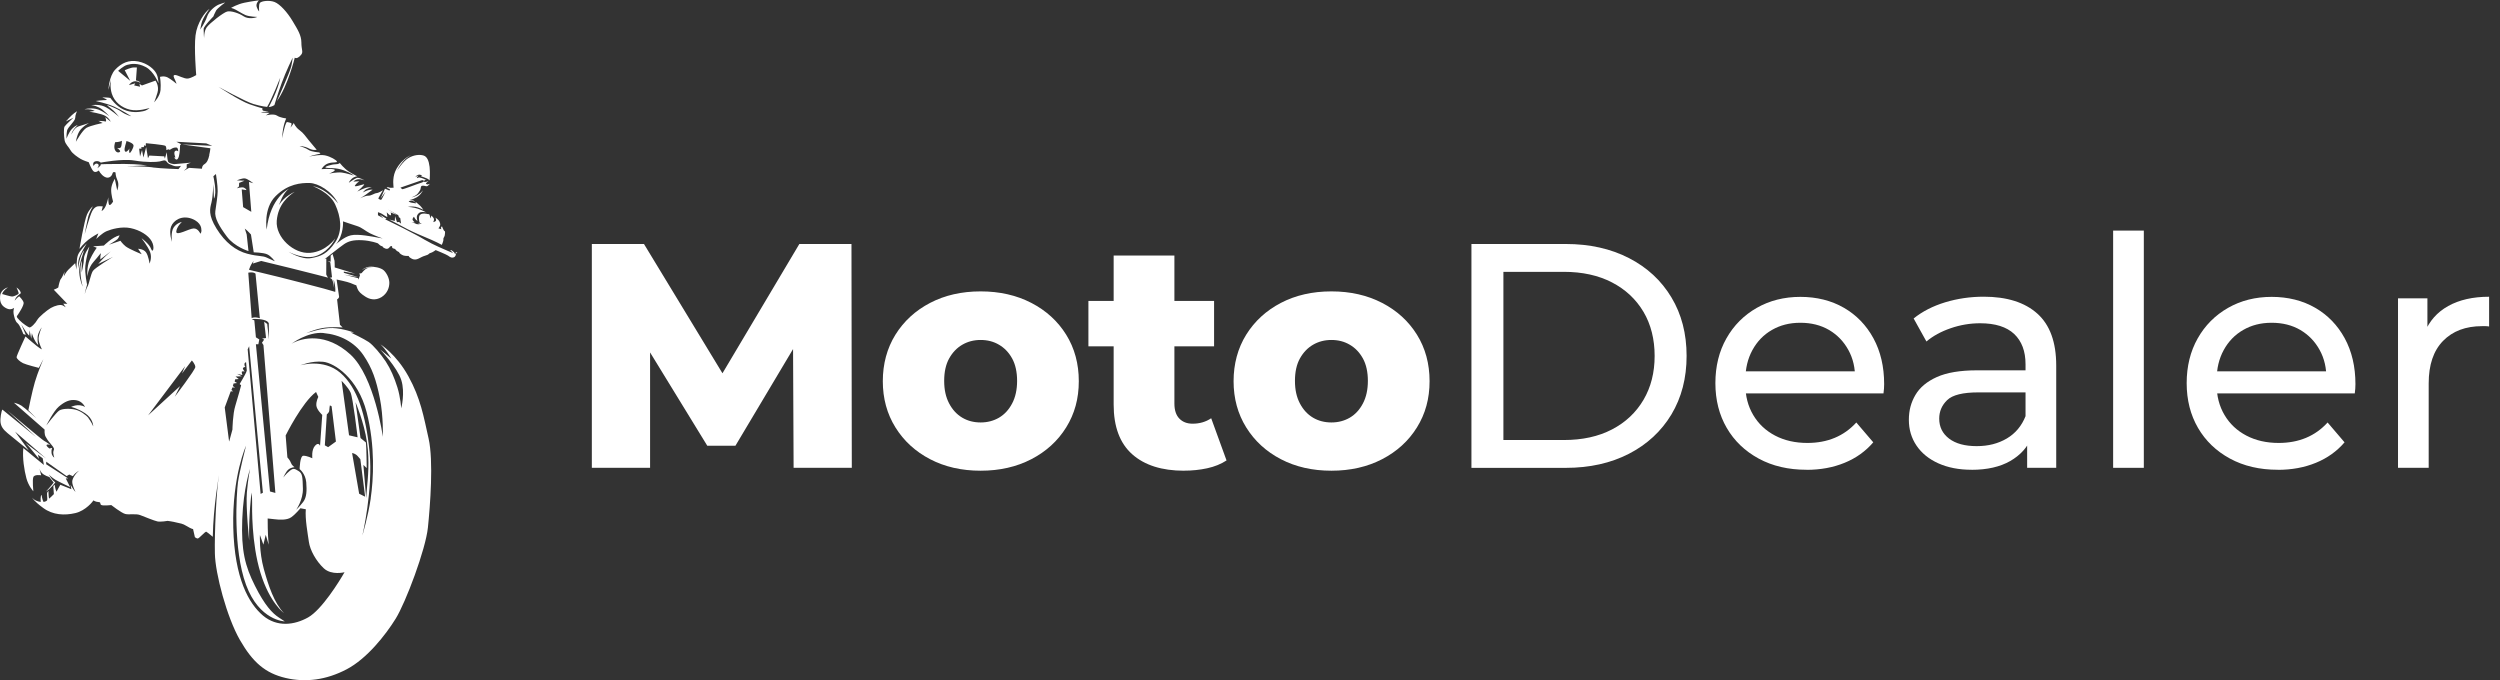 <?xml version="1.0" encoding="UTF-8"?>
<svg id="Lager_1" data-name="Lager 1" xmlns="http://www.w3.org/2000/svg" viewBox="0 0 606.16 164.94">
  <rect x="0" y="0" width="606.16" height="164.94" fill="#333333" stroke="none"/>
  <path d="M110.9,61.21s-.61.55-.67.21-.86-.8-.86-.8l-.19.19s.44.17.57.38-.34,0-1.1-.32c-.76-.34-3.5-1.45-5.65-2.72s-2.76-1.5-3.79-2.06c-1.03-.59-5.81-2.91-5.81-2.91l.32-.15-1.66-1.01.91.91-1.33-.74v-.74s.63.19.97.4,1.28.88,1.31.72c0-.17-.15-1.1-.15-1.1,0,0,.8.95.97.7.19-.25-.04-.67-.04-.67l1.56.65-2.19-1.39s2.17,1.28,2.38,1.35.25.55.25.55l.34.21.21,1.37s-.23-.23-.42-.36c-.17-.13-.57,0-.57,0l-.48-1.47-.06,1.16-1.35-.34s2.04,1.03,3.33,1.75,2.84,1.47,5.31,2.49c2.49,1.01,4.11,1.9,4.11,1.9,0,0,.46-1.01.38-1.33s.27-.59.34-.99c.06-.4.15-.99-.06-1.03s-.63-1.18-.63-1.18l-.25.38.11.36-.7-.21s.36-.51.42-.78c.04-.27-.04-.63-.23-.97-.17-.34-.86-.8-.91-.86s.23.46.13.72-.67.38-.67.38c0,0,.23-.48.17-.78-.06-.29-.63-.82-.63-.82l-.17.7s-.23-.61-.27-.86c-.04-.23-.57-.21-.57-.21,0,0-.13-.08-.63-.11-.51,0-.88.04-1.16.38-.27.32-.23.95-.13,1.58.06.32.38.48.67.57h0c-.53,0-1.05-.25-1.05-.25l.46.32s-.74.04-.97-.15-.99-.25-.99-.25c0,0,.7-.06.76-.06.08,0-.57-.44-.51-.78.06-.34.34-.59.34-.59l.19.36c.19.36.67.67.67.67,0,0-.21-.61-.17-1.03.04-.44.44-.99.95-1.1.51-.11,1.28.02,1.28.02,0,0-.97-.51-1.96-.86s-2.46-.46-2.46-.46c0,0,1.07-.17,1.9,0,.8.15,1.87.72,1.87.72,0,0-.4-.61-.78-.99-.36-.38-1.12-.95-1.12-.95l.11.38s-.46-.06-.99-.15c-.53-.08-.78-.34-.78-.34,0,0,.23-.15.7-.15s.84.38.84.38c0,0-.15-.32-.36-.42-.23-.11-.99-.13-.99-.13,0,0,.7-.06,1.75-.65,1.05-.59,1.52-1.69,1.52-1.69-1.1,1.47-2.8,1.71-2.8,1.71,0,0,.34-.11.95-.44.61-.36.8-.76,1.12-1.24.32-.51.08-1.12.61-1.16.51-.04.74.15,1.05.13s.76-.61.76-.61c0,0-.13.06-.42.15-.29.08-.61-.11-.51-.27s.67-.61.67-.61c0,0-.67.32-.88.32-.23,0-.32-.15-.32-.15,0,0-.23.23-.82.38s-4.28,1.62-4.44,1.5c-.17-.13-.42-.38-.42-.38l5.29-1.83.84.32s-.38-.29-.42-.34c-.02-.04.59-.04.59-.04,0,0-.78-.32-1.1-.42-.34-.11-.72-.17-.72-.17-.21.11-.51.19-.51.19.06-.34.42-.63.42-.63-.27,0-.76.4-.76.4.11-.27.4-.53.76-.61.36-.08.84.17.84.17l-.27.19s1.52.53,1.75.7.36.34.36.34c0,0,.17-1.77,0-3.29-.19-1.52-.61-2.53-1.52-2.78-.88-.25-2.27-.17-3.62.63s-2.74,3.05-2.74,3.05c0,0,.42-1.05,1.43-2.21s1.98-1.54,1.98-1.54c0,0-.44.13-1.03.53-.61.4-2.02,1.56-2.82,3.37s-.4,3.98-.4,3.98c0,0-.48.04-.7.04s-.63-.15-.63-.15l-.36.04s.11.21.53.32c.44.11.19.44.13.44s-1.07-.44-1.07-.44l-1.07,2.38,1.2-1.66s-.86,1.79-1.01,1.94-.7-.19-.74-.27c-.04-.08,1.14-2.02,1.14-2.02,0,0-.99.65-1.56.7s-1.26.65-2.02.63-1.96.63-1.96.63c0,0,.67-.4,1.22-.78.55-.4,1.79-1.31,1.79-1.31-.97-.13-2.4.7-2.4.7l.48-.51c.48-.51,1.73-.76,1.73-.76h-.78c-.78-.02-2.74,1.03-2.74,1.03,0,0,2.06-1.83,1.62-1.77s-2.46.8-2.19.32c.25-.48,1.05-1.05,1.05-1.05l-1.43.08s.46-.48,1.14-.57c.7-.08,1.56.27,1.56.27,0,0-1.33-.78-1.87-.59s-1.94,1.18-1.94,1.18c0,0,.11-.38.72-.97.63-.57,1.35-.61,1.35-.61,0,0-.8-.34-2.02-1.12-1.22-.78-2.23-2.11-2.23-2.11,0,0-.19.32-1.05.32s-2.97.63-2.32.82c.63.19,2.42-.08,4.34.65,1.9.72,2.4,1.26,2.4,1.26,0,0-1.75-.57-2.86-.72-1.1-.15-3.1.25-3.1.25,0,0,2.11-.8,1.12-1.03s-2.97-.04-2.97-.04c0,0,.59-1.1,1.71-1.43,1.12-.34,2.13-.08,2.04-.42-.08-.34-1.54-1.22-2.91-1.5s-3.9.32-3.9.32c.99-.4,2.82-.74,2.82-.74l-.29-.29s-1.94-.13-2.59-.61c-.65-.48-2.19-.95-2.19-.95,0,0,1.14,0,2.21.57,1.07.59,1.94.34,1.94.34,0,0-1.22-1.45-1.94-2.32-.7-.84-1.22-1.71-2.23-2.44s-1.39-1.73-1.39-1.73c-.21.44-.8,1.12-.8,1.12,0,0,.44-.93.19-1.07-.23-.15-1.07-.29-1.07-.29-.59.72-1.12,3.94-1.12,3.94,0,0,0-1.12.27-2.55.29-1.43.7-2.25.7-2.25,0,0-1.47-.17-2.25-.7-.8-.53-2.7-.04-2.7-.04l.91-.59-.57-.06c-.57-.06-1.56-.02-1.56-.02.88-.38,2-.11,2-.11,0,0-.65-.27-1.22-.32s-.36-.63-.36-.63c0,0-.86-.17-3.18-.99s-7.48-4.21-7.48-4.21c0,0,6.49,3.58,8.47,4.17s3.31.7,3.31.7c1.12-1.81,3.2-7.12,3.2-7.12-.53,3.14-2.8,7.14-2.8,7.14.72,0,1.37-.46,1.37-.46,0,0,.76-2.59,1.77-5.35,1.01-2.78,2.65-6.15,2.65-6.15,0,0-.04.72-.32,2.02-.25,1.31-3.5,8.53-3.5,8.53,2.7-3.79,4.34-10.55,4.34-10.55.42.32,1.1-.11,1.6-.78.48-.67,0-1.16,0-2.91-.02-1.73-.84-3.03-2.13-5.18-1.28-2.15-3.08-4.13-4.38-4.63s-3.16-.23-3.54.21c-.36.44-.19,2.09-.19,2.09,0,0-.29-.25-.59-1.1-.29-.84.53-1.6.53-1.6,0,0-1.71.21-3.48.57s-3.26,1.26-3.26,1.26l.57.19c.57.19,1.96,1.14,2.93,1.56.99.4,2.84.44,2.84.44-.61.29-2.23.57-3.33-.17s-3.03-1.37-3.96-1.14c-.93.23-4.23,2.82-4.95,3.81-.72.97-.65,2.74-.65,2.74,0,0-.13-1.64-.11-2.32,0-.65,2.36-3.03,2.36-3.03,0,0,.34-.88.67-1.45s2.19-1.94,2.19-1.94c0,0-.57.11-1.5.48-.93.38-2.42,1.54-2.91,3.01-.48,1.45-1.64,3.08-1.64,3.08l.29-1.43c.29-1.43,1.98-3.62,1.98-3.62-1.1.76-3.03,3.37-3.41,6.47-.38,3.12.17,9.61.17,9.61,0,0-1.12.7-2,.84-.86.13-2.46-.84-3.1-.86s-.34.57-.02,1.22c.32.67.34.91.34.91,0,0-1.24-1.07-2.15-1.54-.93-.46-1.85-.13-1.85-.13,0,0,.27,1.6.13,3.18s-1.56,2.99-1.56,2.99c0,0,.34-.74.82-2.36.48-1.6-.48-2.91-.48-2.91l-3.29,1.18-.61-.42.15.72-1.43-.32.27-.51-1.5.44s.21-.53,1.01-.84c.78-.32,1.73.29,1.73.29-.17-.44-1.07-.59-1.07-.59l.23-3.14h-.72c-.72-.02-2.23.67-2.23.67l1.33,2.57-2.93-2.42s1.28-1.2,2.21-1.45,2.49-.53,4.49.53c1.98,1.05,3.08,3.92,3.08,3.92,0,0,0-1.35-.51-2.34-.48-.99-2.04-2.46-4.38-2.93-2.32-.46-4.13.4-5.62,2-1.5,1.6-1.62,4.89-1.62,4.89l.67-2.68c-.13.61-.34,2.04.15,3.6.65,2.04,2.36,3.39,4.42,3.88s4.72-.42,4.72-.42c0,0-.48.57-1.58.8s-2.84.42-4.72-.42c-1.87-.84-3.18-2.8-3.18-2.8-.36-.13-1.98-.15-1.98-.15,0,0,1.64.65.93.65s-2.53.23-2.53.23c0,0,2.63.55,4.4,1.33,1.79.78,4.23,2.36,4.23,2.36,0,0-1.16-.23-2.4-1.1s-3.48-1.64-3.48-1.64c0,0,.15.27.97.86s1.98,2.06,1.98,2.06c0,0-2.27-2.02-3.67-2.57-1.39-.57-3.14-.29-3.14-.29,0,0,.78,0,1.94.57s2.51,2.15,2.51,2.15c0,0-1.77-1.54-3.33-1.83s-2.72.11-2.72.11h.91c.91.02,1.58.4,1.58.4l-1.33.19s2.95.42,3.94,1.03c.97.61,1.26,1.39,1.26,1.39l-1.31-1.1s.42,1.18.04,1.05c-.38-.13-1.71-.15-1.71-.15l1.03.51s-2.95.61-3.94,1.18c-.99.59-2.55,3.37-2.55,3.37,0,0,.17-1.41.84-2.53s2.34-2.02,2.34-2.02c0,0-1.45.51-2.53.82s-1.75,2-1.75,2c.15-1.1,1.54-2.32,1.54-2.32,0,0-.57.08-1.39.93-.82.86-1.33,2.38-1.33,2.38,0,0-.04-1.07.13-1.94.17-.86,1.96-2.3,1.98-3.08,0-.78.44-1.64.44-1.64l-.67.46c-.67.46-2.04,2.02-2.04,2.02l1.87-.93s-1.9,1.73-2.17,2.15-.17,2.36,0,3.33.97,1.58,1.43,2.42,1.77,1.69,2.42,2.09c.65.4,2,.82,2,.82,0,0,.57,1.56,1.1,2.15.53.57,1.35-.15,1.35-.15,0,0,.46,1.03,1.43,1.56s1.71-.15,1.87-.8.76-.25.76-.25c0,0-.06.74.44,1.85.53,1.12-.04,2.49-.04,2.49l-.59-2.82s-.86,1.37-.88,2.61c-.02,1.26.46,2.91.46,2.91,0,0-.67,1.12-.95.76-.25-.36-.21-1.79-.21-1.79,0,0-.04.44-.48,1.73-.44,1.28-1.14,1.6-1.14,1.6l.29-1.14-.7-.04c-.7-.04-1.33.21-1.87,1.2s-1.83,5.6-1.83,5.6c0,0,.53-2.89.82-4.09s1.16-2.68,1.16-2.68c0,0-.76.55-1.41,1.98s-1.83,8.32-1.83,8.32c0,0,1.1-1.39,2.17-2.21,1.05-.82,2.42-1.54,2.42-1.54l-.53,1.37s1.41-1.43,2.53-1.9,3.58-1.2,5.81-.74,4.32,1.73,5.12,3.2c.82,1.47.27,3.03-.15,1.83-.42-1.2-2.32-2.59-2.32-2.59,0,0,1.5,1.92,2.06,3.31s-.11,2.86-.11,2.86c0,0-.27-1.96-.88-2.76-.61-.82-1.9-.84-1.9-.84l.88,1.33s-3.1-1.28-3.9-1.92c-.8-.65-1.26-1.35-1.26-1.35l-2.78.95s1.69-.99,2.02-1.31c.34-.32.55-.97.55-.97-1.77.42-3.81,2.49-3.81,2.49l-2.61.19.88.34s-.95,1.31-1.71,2.97c-.74,1.66-.57,4-.57,4,0,0,.21-2.13,1.5-3.54,1.28-1.41,1.94-2.51,1.77-1.92s-.11,1.31-.11,1.31l2.53-1.94s-.21.21-1.01.91c-.8.7-2.04,2.13-2.04,2.13l3.6-1.71s-4.36,2.61-4.89,3.41-.95,3.22-1.28,3.73-.7,1.87-.7,1.87c0-.29.57-2.3.57-2.3,0,0-.61-2.68-.42-4.59s.97-4.61.97-4.61c0,0-1.33,1.85-1.31,2.91,0,1.05-.55,3.37-.55,3.37-.06-1.05.08-2.86.08-2.86-.99,2.23.17,6.26.17,6.26,0,0-.72-1.39-.84-3.45-.11-2.06,1.2-5.31,1.2-5.31-1.1,1.1-1.47,4.38-1.47,4.38,0,0-.13-1.22.19-2.36.32-1.14,1.9-3.71,1.9-3.71,0,0-1.69,1.71-2.11,2.74-.44,1.03-.36,3.64-.36,3.64l-.34-1.6s-1.07,1.05-1.62,1.56-1.14,1.66-1.14,1.66l.21-1.2s-.65,1.58-.91,1.81-.61,1.81-.61,2-1.12.61-1.12.61l3.29,3.43-.99-.04.61.88-.63-.4c-.63-.4-2,0-3.01.57-.99.59-2.91,2.19-3.29,2.91s-1.54,1.96-1.92,1.79c-.38-.15-1.43-.8-2.36-1.73-.95-.91-.63-.99-.46-1.26.19-.27,1.62-2.4,1.45-3.05s-1.07-1.5-1.07-1.5c-.42.23-1.1,1.05-1.1,1.05.23-1.01,1.5-1.79,1.5-1.79-.08-.8-1.05-1.39-1.05-1.39,0,0,.61,1.26.51,1.47-.08.21-1.18.74-1.58.72-.38,0-2.42-.61-2.42-.61.23-.88,1.43-1.62,1.43-1.62,0,0-1.77.42-1.92,2.13-.15,1.71.55,2.49,1.6,2.99,1.03.51,1.79-.15,1.79-.15,0,0-.25.78-.11,1.47s.36,1.81.95,2.25c.59.46,1.41,2.63,1.41,2.63,0,0,.63.27.57.13s-1.07-2.46-1.07-2.46c0,0,.17.27.84,1.33s1.07,1.39,1.07,1.39l.11-1.31.38,2.06.17-1.37s.08.48.55,1.47.99,1.43.99,1.43c0,0-.23-.84-.15-1.96s.99-2.32.99-2.32c0,0-.74,1.64-.76,2.72,0,1.07.82,2.61.82,2.61l-.48-.25c-.48-.25-3.52-2.89-3.52-2.89,0,0-2.15,4.63-2.15,5.01s.74,1.05,1.56,1.47c.82.4,3.83,1.14,3.83,1.14l1.1-2.13s-1.41,3.33-2.06,5.58c-.67,2.25-1.58,6.82-1.58,6.82l1.98,1.98s-2.86-2.59-3.67-3.1-1.81-.7-1.81-.7l7.44,6.51s-.11,1.14.27,1.77c.38.63.4.76,1.26,1.75.84,1.01.84,1.1.63,1.66s.19,1.62.19,1.62c0,0-.59-.34-.67-1.16-.08-.8.17-1.2.17-1.2l-.7.15s-.88-.65-.65-.88c.25-.23.91.04.91.04,0,0-1.01-.76-1.52-1.01-.51-.25-8.91-7.35-8.91-7.35l6.93,6.4-8.15-6.64c-.25.38-.57,2.21-.44,3.14.13.93.59,1.66,1.69,2.57,1.1.93,5.16,4.19,5.16,4.19l-3.33-4.55,7.54,6.53-4.99-3.77.99,1.07,2.25,2.76-.25-.99,1.16.86.29,1.62-4.99-4.11c-.25,2.4.23,5.39.74,7.31s1.69,3.18,1.69,3.18c0,0-.27-2.7,0-3.43s1.9-.44,1.9-.44l-.42-1.62c.06.23.23.63.57,1.03.51.61,1.83,1.01,1.83,1.01l1.05,1.33c-.46.67-1.87,2.19-1.87,2.19,1.05-.59,2.27-2.23,2.27-2.23l-.44-.36c-.44-.36-1.14-1.54-1.14-1.54,0,0,.8.8,1.62,1.28s3.56,1.77,3.56,1.77l-1.07-2.11h.57l-5.31-3.43v-.63l4.95,3.5.63-.38.88.4c.8-1.1,1.6-1.33,1.6-1.33-.55.23-1.79,1.73-1.75,2.72s.8,2.44.8,2.44c-.42-.36-1.2-1.75-1.2-1.75l.19,1.07-2.68-1.07-.93,1.69c-.29-.61-.44-1.69-.44-1.69,0,0-.34.23-.32.42s.13,1.85.13,1.85c-.36.42-1.16,1.1-1.16,1.1-.15-.57-.15-1.9-.15-1.9l-.25.32c-.25.32.06,1.56-.06,1.92-.13.36-.88.46-.88.46-.32-.48-.48-1.71-.48-1.71-.34.15-.21,1.71-.21,1.71-1.58-.23-2.11-1.07-2.11-1.07,0,0,.38.82,2.72,2.53,2.34,1.73,5.18,1.85,7.79,1.24,2.53-.59,4.34-2.91,4.36-3.08.08.06.57.36,1.22.4.74.04.29.42.67.7.38.27,2.46.04,2.46.04,0,0,2.44,1.9,3.37,2.15.93.25,2.57-.13,3.62.27,1.03.4,3.41,1.37,4.19,1.54.78.17,2.49-.13,2.49-.13,0,0,1.2.15,2.15.4s1.35.17,2.51.88c1.16.72,1.5.7,1.5.7l.44,1.96s.29.27.65.34c.36.06,1.85-1.79,2.13-1.64s1.56,1.22,1.56,1.22c.13-7.39,1.52-15,1.52-15-.65,3.6-1.12,14.13-1.01,19.02.08,4.89,2.91,15.5,6.07,21,3.16,5.5,6.21,8.05,11.04,9.2s9.9.51,14.83-2.09c4.93-2.57,9.46-8.34,11.9-12.28,2.44-3.94,7.27-16.79,7.81-22.08.55-5.29,1.39-16.18.17-21.59-1.22-5.41-1.92-9.71-4.91-15.12-2.99-5.41-6.78-7.73-6.78-7.73,1.24,1.07,2.65,3.45,2.65,3.45l-2.72-2.21s4.17,4.36,5.14,7.44-.02,6.85-.02,6.85c0,0-.17-2.7-.93-5.1-.76-2.4-1.62-4.42-2.82-6.26-1.2-1.81-3.03-3.96-4.13-4.72s-4.34-2.3-4.34-2.3h.8s-2.72-1.01-5.22-1.1-6.36,1.26-6.36,1.26c0,0,1.62-.82,3.83-1.24,2.21-.4,4.97-.15,4.97-.15l-.65-.65-.7-6.15s.51-.29.48-.7c-.04-.4-.59-4.13-.59-4.13,0,0,2.68.55,3.39.86.72.34,1.39.55,1.39.55,0,0,0,.19.29.86.27.65.78,1.16,1.85,1.85,1.07.7,2.46,1.05,3.96.15,1.47-.93,1.9-2.38,1.9-3.48s-.67-2.4-1.37-3.03-2.38-.95-3.43-.86c-1.07.08-1.83.78-1.83.78l.67-.34c.67-.34,2.06-.36,2.06-.36,0,0-.95.08-1.5.29s-1.33,1.18-1.33,1.18l-.63.15.27.27c-.15.34-.36,1.14-.36,1.14l-.13-.34-3.37-.84,3.41.59-3.5-1.05v-.29l2.76.51-4.97-1.52s.02-1.26-.04-1.6-.48-1.66-.48-1.66l-.46.4v1.47l-.76-.13.67.29.42,3.62-.57.15s.38.06.61.42c.23.36.48,2.13.48,2.13l-.13-2.09s.11.08.29,1.12c.19,1.01.11,1.81.11,1.81,0,0-1.5-.44-2.7-.78s-7.67-2-10.68-2.76c-3.03-.76-7.52-1.81-7.52-1.81,0,0,0-.19.27-.78.25-.61.82-1.37.82-1.37l-.17.63s1.98-.63,2.02-.63,1.69.4,7.01,1.71c5.33,1.31,9.2,2.34,9.2,2.34,0,0-.44-.61-.44-.82s.02-3.81.02-3.81l-.44.17s3.75-2.99,4.76-3.67,2.15-1.05,4.32-.95c2.19.11,3.81.74,3.81.74,0,0,.17.08.42.36.25.29.76.4.76.4,0,0,.02.29.7.53.67.23.97-.27,1.1-.46.13-.17.51-.13.51-.13,0,0,0,.34.08.44s.67.25.67.25c0,0,.02.11.29.36s.65.38.65.38l.08.17c.08.17.57.53,1.01.67s1.26.11,1.26.11l.06.15c.06.15.36.34.67.51s.63.23,1.01.19.97-.36,1.41-.59c.42-.23,1.03-.36,1.41-.53.38-.17.36-.4.8-.48.44-.11,1.18-.67,1.18-.67,0,0,2.63,1.07,3.01,1.35.38.29.88.67,1.47.36s.38-1.16.38-1.16h.32ZM21.5,101.4c-.65-.82-2.04-1.81-3.29-2.09-1.24-.29-3.12-.27-3.88.25-.76.53-3.1,3.6-3.1,3.6,0,0,1.75-3.5,3.05-4.59s2.57-1.79,4.15-1.54c1.58.23,2.19,1.66,2.19,1.66-1.6-.99-3.39-.02-3.39-.02,0,0,1.37.21,3.39,1.52,2.02,1.33,1.98,3.18,1.98,3.18,0,0-.48-1.14-1.14-1.96l.02-.02ZM57.42,43.73s1.26-.53,1.92-.48,2.09,1.18,2.09,1.18l-1.07-.32.57,7.25-1.98-1.14-.34-4.3,1.14.17s-.02-.29-.57-.57c-.53-.27-1.77.15-1.77.15l.53-.46.04-.86,1.31-.53-1.83-.08h-.02ZM30.33,35.43c.32-.95.32-1.24.32-1.24.65.17,1.73.59,1.73,1.12s-.82,2.04-.99,1.75c-.17-.32,0-1.07,0-1.07,0,0-.15.38-.63.72-.48.32-.74-.27-.42-1.24v-.02ZM27.87,34.48c1.05,0,1.69-.34,1.69-.34,0,0-.02,1.28-.29,1.6-.27.32-.8.13-.86.13s.8.55.72.84c-.11.29-.84.48-1.24-.32s.04-1.92.04-1.92h-.04ZM36.97,40.57c-2.09-.27-6.21-.25-6.21-.25l4.91-.21s-2.06-.34-5.54-.36c-3.48-.02-5.71.08-5.71.08,0,0,.11.27-.38.63l-.48.36s.74-.82.11-1.1c-.63-.27-.99.53-.99.53,0,0-.4-.93.46-1.14.86-.19,1.28.32,1.28.32,0,0,5.16-1.01,8.15-.51s5.33.38,6.11.23c.78-.15,1.33-.53,1.73.06.4.57.76.61,1.58.95.8.34,1.9.04,1.9.04l-.61.8s-4.19-.13-6.28-.4l-.02-.04ZM42.38,96.18l1.28-2.57-7.75,7.1,8.99-11.94-.78,1.79,2.4-3.16s.82.88.84,1.58c.02.67-4.99,7.22-4.99,7.22v-.02ZM48.61,56.7s-.55-1.35-1.66-1.31c-1.12.04-4.28,1.94-4.21.76.08-1.16,1.35-2.34,1.35-2.34,0,0-1.2.21-1.98,1.35-.76,1.12-.42,3.48-.42,3.48,0,0-.78-2.17-.21-3.69s2.57-2.82,5.01-1.92c2.44.93,2.32,2.57,2.32,2.57.15.7-.23,1.1-.23,1.1h.04ZM50.76,37.58c-.25,1.14-.57,1.85-1.2,2.23s-.59,1.1-.59,1.1l-3.14-.21-1.26.72.7-.65v-.93l1.01-.4-4.04.36s-1.28-.11-1.5-.65c-.19-.55-.29-2.25-.29-2.25l-.48,1.56-.15-.55-3.62-.19-.32.65-.44-2.7-.67,2.53-.34-1.81-.48,1.56-.21-1.9h.57l-.06-.38h.59s.17-.36.17-.48c-.02-.02-.04-.04,0-.04,0,0,.02,0,0,.04.08.08.32.23.32.23l.04-.7s4.49.4,4.74.65c.27.25.23,1.03.23,1.03l.51-.21s.21.29.57,0,.97-.48,1.39-.42c.42.08.4.95.4.95,0,0-.38-.42-.78-.06s.11,1.54.11,1.54h-.34s.13.11.34.36.59.21.84-.67c.25-.88.29-2.7.29-2.7l.25-.23-1.16-.59,7.25.4,1.45.59-7.33-.34,6.87.93s0,.48-.27,1.6l.06.04ZM55.54,107.01l-1.05-8.21,1.45-3.92h.59l-.42-.32.25-.63.63.04-.53-.36.17-.63.86-.11-.59-.34.11-.55.88-.08-.78-.61,1.54-.06-1.18-.59,1.31.29s-.23-.65-.15-.8c.08-.17.72-.06.72-.06,0,0-.46-.44-.46-.74,0-.27.61-.38.61-.38,0,0-.23-.13-.23-.61s.4-.51.4-.51l.17,2-.13.4c-.13.4-1.6,2.89-1.6,2.89l.36.29s-.78,2.97-1.41,4.97c-.63,1.98-.7,5.77-.7,5.77l-.78,2.86-.04-.02ZM84.63,105.55l-1.81-13.21s1.56,1.5,2.17,2.82,1.71,10.87,1.71,10.87l-2.04-.48h-.02ZM88.74,107.3l-1.33-1.1-1.2-8.68s2.06,4.87,2.76,9.63c.7,4.78.21,8.89,0,11.25l-.19,2.36-.67-8.03.8.76s-.04-4.78-.19-6.19h.02ZM85.37,109.85s.78.06,1.39.78l.61.7,1.16,9.1-1.45-.72-1.71-9.86ZM89.9,120.8c-.67,4.51-2.04,9.04-2.04,9.04,0,0,2.63-11.21,1.75-20.22s-2.95-15.67-7.1-19.23c-4.13-3.54-9.71-1.81-9.71-1.81,0,0,2.8-1.16,5.56-.86,2.76.29,8.4,3.98,10.53,12.2,2.13,8.21,1.66,16.39.99,20.9h.02ZM81.43,107.07l-1.87,1.35-.8-.44.48-7.5s.57-.46.59-.88c0-.42.15-1.31.15-1.31l.42.21,1.05,8.57h-.02ZM78.48,80.76c3.92.36,7.46,2.17,9.63,5.35,2.17,3.2,3.12,6.05,4,10.49.88,4.44.72,9.31.72,9.31,0,0-2-14.56-7.86-19.95-5.88-5.37-11.67-4.15-14.3-2.61,0,0,3.9-2.97,7.81-2.61v.02ZM70.56,112.27c-.19-.63-.88-1.37-.88-1.37l-.42-5.31s3.94-8,7.37-10.55l.55,1.2s-.55,1.01-.48,2.06,1.43,2.3,1.43,2.3l-.53,7.5s-.32-1.03-1.22-.02c-.91,1.01-.65,3.03-.65,3.03,0,0-1.31-.63-2.17-.61-.86,0-.91,3.24-.91,3.24,0,0,1.41,1.1,1.6,3.18.17,2.06.11,3.67-.74,4.78-.86,1.12-1.71,1.92-1.71,1.92,0,0,1.73-2.46,1.64-5.18s-.06-3.64-1.05-4.23c-.97-.59-1.24-.78-2.15-.04s-1.56,1.62-1.56,1.62c0,0,.63-1.45,1.26-1.96s1.47-.57,1.47-.57c0,0-.65-.38-.84-1.01l-.02.02ZM70.61,125.42c1.1-.78,2.23-2.19,2.23-2.19l1.31.25c-.21,2.32.46,5.88.74,7.88.27,2,1.75,4.7,3.64,6.45,1.9,1.75,5.01.93,5.01.93-1.28,2.25-5.54,9.12-8.85,10.97s-7.5,2.42-10.93-.46c-3.41-2.89-6.91-8.95-7.2-21.36-.29-12.43,3.1-19.82,3.1-19.82,0,0-1.58,6.15-1.96,8.87-.36,2.72-1.24,16.16,1.96,24.86,3.2,8.72,9.39,8.87,9.39,8.87l-1.5-.99c-1.5-.99-3.35-2.89-5.73-7.65-2.4-4.76-3.37-8.53-3.08-16.14.29-7.63,1.9-12.22,1.9-12.22,0,0-.48,2.19-.78,5.75-.29,3.56.55,11.61.55,11.61-.13-6.11.57-11.61.57-11.61,0,0,.17,1.22.15,2.38,0,1.16-.21,9.82,2.04,17.13s5.67,9.71,5.67,9.71c-2.36-2.44-3.75-6.61-4.89-10.74-1.12-4.13-.93-8.19-.93-8.19l.84,2.34.57-2.38.72,2.4c-.27-2.44-.25-6.36-.25-6.36,0,0,.84.08,1.75.19.93.11,2.86.29,3.96-.48v.02ZM60.07,84.68l.34-.74,3.33,35.53-.55.29-3.14-35.09h.02ZM65.17,78.55l.06,3.81-.44-3.81-.74-.55.46,3.96-.97.13.51.25-.53.76.36.57,2.89,35.85-1.31-.36-3.41-35.68h.59l.23-1.18-.82-.51-.38-4.11-.65-.32s1.62-.15,2.93.21c1.31.36,1.24.95,1.24.95l-.02.02ZM61.95,66.35l1.05,10.81s-1.18-.42-1.98-.04l-.82-11s1.16-.29,1.75.23ZM64.73,62.48c-1.18-.55-1.92-.23-4.74-.95-2.82-.74-5.41-2.74-7.48-6.09s-1.62-4.82-1.24-6.32c.38-1.52.44-4.47.44-4.47l.17,3.52c.82-1.35-.15-5.43-.15-5.43l.63-.55s.44,2.84.42,4.15c-.02,1.33-.34,3.22-.57,4.87-.23,1.64.93,3.64,2.8,6.15s5.24,3.52,5.24,3.52l-.44-4.04-.46-1.41c.59.4,1.5,1.43,1.5,1.43l.67,4.32s2.23.04,3.22.46c.99.42,1.9,1.71,1.9,1.71,0,0-.76-.34-1.94-.88l.02.02ZM75.43,62.58c-2.36.44-5.48-1.54-5.48-1.54,0,0,4.02,2.19,7.1.88,3.05-1.31,4.23-4.11,4.23-4.11,0,0-2.13,3.18-6.09,3.5s-8.4-3.77-8.09-7.77c.32-3.98,2.82-6.02,4.36-7.04,0,0-2.61,1.12-3.81,3.24,0,0,.91-2.97,2.42-3.98,0,0-4.53,2-5.41,9.92,0,0-.86-5.14,2.17-8.13,3.01-2.99,6.17-3.22,8.24-3.18s5.43,1.98,6.91,4.97c0,0-2.74-3.6-6.13-4.19,0,0,4.09,1.47,5.43,4.44,1.35,2.97,1.87,6.34,0,9.14-1.9,2.8-3.45,3.41-5.81,3.85l-.04-.02ZM91.63,57.61c-1.16-.21-4.84-.97-6.57-.55-1.73.4-3.6,2.17-3.6,2.17,1.94-2.27,1.71-5.56,1.71-5.56,0,0,2.19.76,3.41,1.14,1.22.38,1.94,1.16,3.16,1.77s3.05,1.24,3.05,1.24c0,0-1.16-.21-1.16-.21Z" fill="#fff"/>
  <g>
    <path d="M143.5,113.43v-54.27h12.64l22.4,36.9h-6.67l21.94-36.9h12.64l.08,54.27h-14.11l-.15-32.79h2.4l-16.36,27.44h-6.82l-16.82-27.44h2.95v32.79h-14.11Z" fill="#fff"/>
    <path d="M237.77,114.13c-4.6,0-8.68-.93-12.25-2.79-3.57-1.86-6.37-4.43-8.41-7.71-2.04-3.28-3.06-7.02-3.06-11.2s1.02-8,3.06-11.28c2.04-3.28,4.85-5.85,8.41-7.71,3.57-1.86,7.65-2.79,12.25-2.79s8.69.93,12.29,2.79c3.59,1.86,6.41,4.43,8.45,7.71,2.04,3.28,3.06,7.04,3.06,11.28s-1.02,7.92-3.06,11.2c-2.04,3.28-4.86,5.85-8.45,7.71-3.59,1.86-7.69,2.79-12.29,2.79ZM237.77,102.43c1.65,0,3.14-.39,4.46-1.16,1.32-.78,2.38-1.92,3.18-3.45.8-1.52,1.2-3.35,1.2-5.47s-.4-3.98-1.2-5.43c-.8-1.45-1.86-2.56-3.18-3.33-1.32-.78-2.8-1.16-4.46-1.16s-3.14.39-4.46,1.16c-1.32.77-2.38,1.89-3.18,3.33-.8,1.45-1.2,3.26-1.2,5.43s.4,3.94,1.2,5.47c.8,1.52,1.86,2.67,3.18,3.45s2.8,1.16,4.46,1.16Z" fill="#fff"/>
    <path d="M263.9,83.98v-11.01h30.47v11.01h-30.47ZM287.08,114.13c-5.38,0-9.56-1.33-12.56-3.99-3-2.66-4.5-6.68-4.5-12.05v-36.13h14.73v35.89c0,1.6.4,2.82,1.2,3.64.8.83,1.87,1.24,3.22,1.24,1.71,0,3.2-.44,4.5-1.32l3.72,10.23c-1.34.88-2.91,1.51-4.69,1.9s-3.66.58-5.62.58Z" fill="#fff"/>
    <path d="M322.82,114.13c-4.6,0-8.68-.93-12.25-2.79-3.57-1.86-6.37-4.43-8.41-7.71-2.04-3.28-3.06-7.02-3.06-11.2s1.02-8,3.06-11.28c2.04-3.28,4.85-5.85,8.41-7.71,3.57-1.86,7.65-2.79,12.25-2.79s8.69.93,12.29,2.79c3.59,1.86,6.41,4.43,8.45,7.71,2.04,3.28,3.06,7.04,3.06,11.28s-1.02,7.92-3.06,11.2c-2.04,3.28-4.86,5.85-8.45,7.71-3.59,1.86-7.69,2.79-12.29,2.79ZM322.82,102.43c1.65,0,3.14-.39,4.46-1.16,1.32-.78,2.38-1.92,3.18-3.45.8-1.52,1.2-3.35,1.2-5.47s-.4-3.98-1.2-5.43c-.8-1.45-1.86-2.56-3.18-3.33-1.32-.78-2.8-1.16-4.46-1.16s-3.14.39-4.46,1.16c-1.32.77-2.38,1.89-3.18,3.33-.8,1.45-1.2,3.26-1.2,5.43s.4,3.94,1.2,5.47c.8,1.52,1.86,2.67,3.18,3.45s2.8,1.16,4.46,1.16Z" fill="#fff"/>
    <path d="M356.77,113.43v-54.27h22.87c5.79,0,10.89,1.14,15.31,3.41,4.42,2.27,7.86,5.45,10.31,9.54,2.46,4.08,3.68,8.81,3.68,14.19s-1.23,10.1-3.68,14.19c-2.46,4.08-5.89,7.26-10.31,9.54-4.42,2.27-9.52,3.41-15.31,3.41h-22.87ZM364.52,106.69h14.65c4.5,0,8.38-.85,11.67-2.56s5.83-4.1,7.64-7.17c1.81-3.07,2.71-6.63,2.71-10.66s-.9-7.65-2.71-10.7c-1.81-3.05-4.36-5.43-7.64-7.13s-7.17-2.56-11.67-2.56h-14.65v40.78Z" fill="#fff"/>
    <path d="M438.01,113.9c-4.39,0-8.26-.9-11.59-2.71-3.33-1.81-5.92-4.29-7.75-7.44-1.83-3.15-2.75-6.77-2.75-10.85s.89-7.7,2.67-10.85c1.78-3.15,4.24-5.62,7.36-7.4s6.65-2.67,10.58-2.67,7.49.88,10.54,2.64c3.05,1.76,5.44,4.23,7.17,7.4,1.73,3.18,2.6,6.89,2.6,11.12,0,.31-.01.67-.04,1.09-.03.41-.07.8-.12,1.16h-34.96v-5.35h31.09l-3.02,1.86c.05-2.64-.49-4.99-1.63-7.05-1.14-2.07-2.7-3.68-4.69-4.85-1.99-1.16-4.3-1.74-6.94-1.74s-4.88.58-6.9,1.74c-2.02,1.16-3.59,2.79-4.73,4.88-1.14,2.09-1.71,4.48-1.71,7.17v1.24c0,2.74.63,5.18,1.9,7.33,1.27,2.15,3.04,3.81,5.31,5,2.27,1.19,4.88,1.78,7.83,1.78,2.43,0,4.64-.41,6.63-1.24,1.99-.83,3.73-2.07,5.23-3.72l4.11,4.81c-1.86,2.17-4.17,3.83-6.94,4.96-2.77,1.14-5.85,1.71-9.26,1.71Z" fill="#fff"/>
    <path d="M478.02,113.9c-3.05,0-5.72-.52-8.02-1.55-2.3-1.03-4.07-2.47-5.31-4.3-1.24-1.83-1.86-3.92-1.86-6.24s.53-4.24,1.59-6.05c1.06-1.81,2.79-3.26,5.19-4.34,2.4-1.08,5.65-1.63,9.73-1.63h13.02v5.35h-12.71c-3.72,0-6.23.62-7.52,1.86s-1.94,2.74-1.94,4.5c0,2.02.8,3.63,2.4,4.85,1.6,1.21,3.82,1.82,6.67,1.82s5.23-.62,7.33-1.86c2.09-1.24,3.6-3.05,4.54-5.43l1.47,5.12c-.98,2.43-2.71,4.35-5.19,5.78-2.48,1.42-5.61,2.13-9.38,2.13ZM491.51,113.43v-8.68l-.39-1.63v-14.81c0-3.15-.92-5.59-2.75-7.33-1.84-1.73-4.59-2.6-8.26-2.6-2.43,0-4.81.4-7.13,1.2-2.33.8-4.29,1.87-5.89,3.22l-3.1-5.58c2.12-1.71,4.66-3.01,7.64-3.92,2.97-.9,6.09-1.36,9.34-1.36,5.63,0,9.97,1.37,13.02,4.11,3.05,2.74,4.57,6.93,4.57,12.56v24.81h-7.05Z" fill="#fff"/>
    <path d="M512.36,113.43v-57.52h7.44v57.52h-7.44Z" fill="#fff"/>
    <path d="M552.28,113.9c-4.39,0-8.26-.9-11.59-2.71-3.33-1.81-5.92-4.29-7.75-7.44-1.83-3.15-2.75-6.77-2.75-10.85s.89-7.7,2.67-10.85c1.78-3.15,4.24-5.62,7.36-7.4s6.65-2.67,10.58-2.67,7.49.88,10.54,2.64c3.05,1.76,5.44,4.23,7.17,7.4,1.73,3.18,2.6,6.89,2.6,11.12,0,.31-.01.67-.04,1.09-.03.41-.07.8-.12,1.16h-34.96v-5.35h31.09l-3.02,1.86c.05-2.64-.49-4.99-1.63-7.05-1.14-2.07-2.7-3.68-4.69-4.85-1.99-1.16-4.3-1.74-6.94-1.74s-4.88.58-6.9,1.74c-2.02,1.16-3.59,2.79-4.73,4.88-1.14,2.09-1.71,4.48-1.71,7.17v1.24c0,2.74.63,5.18,1.9,7.33,1.27,2.15,3.04,3.81,5.31,5,2.27,1.19,4.88,1.78,7.83,1.78,2.43,0,4.64-.41,6.63-1.24,1.99-.83,3.73-2.07,5.23-3.72l4.11,4.81c-1.86,2.17-4.17,3.83-6.94,4.96-2.77,1.14-5.85,1.71-9.26,1.71Z" fill="#fff"/>
    <path d="M581.43,113.43v-41.09h7.13v11.16l-.7-2.79c1.14-2.84,3.05-5.01,5.74-6.51,2.69-1.5,6-2.25,9.92-2.25v7.21c-.31-.05-.61-.08-.89-.08h-.81c-3.98,0-7.13,1.19-9.46,3.57-2.33,2.38-3.49,5.81-3.49,10.31v20.47h-7.44Z" fill="#fff"/>
  </g>
</svg>